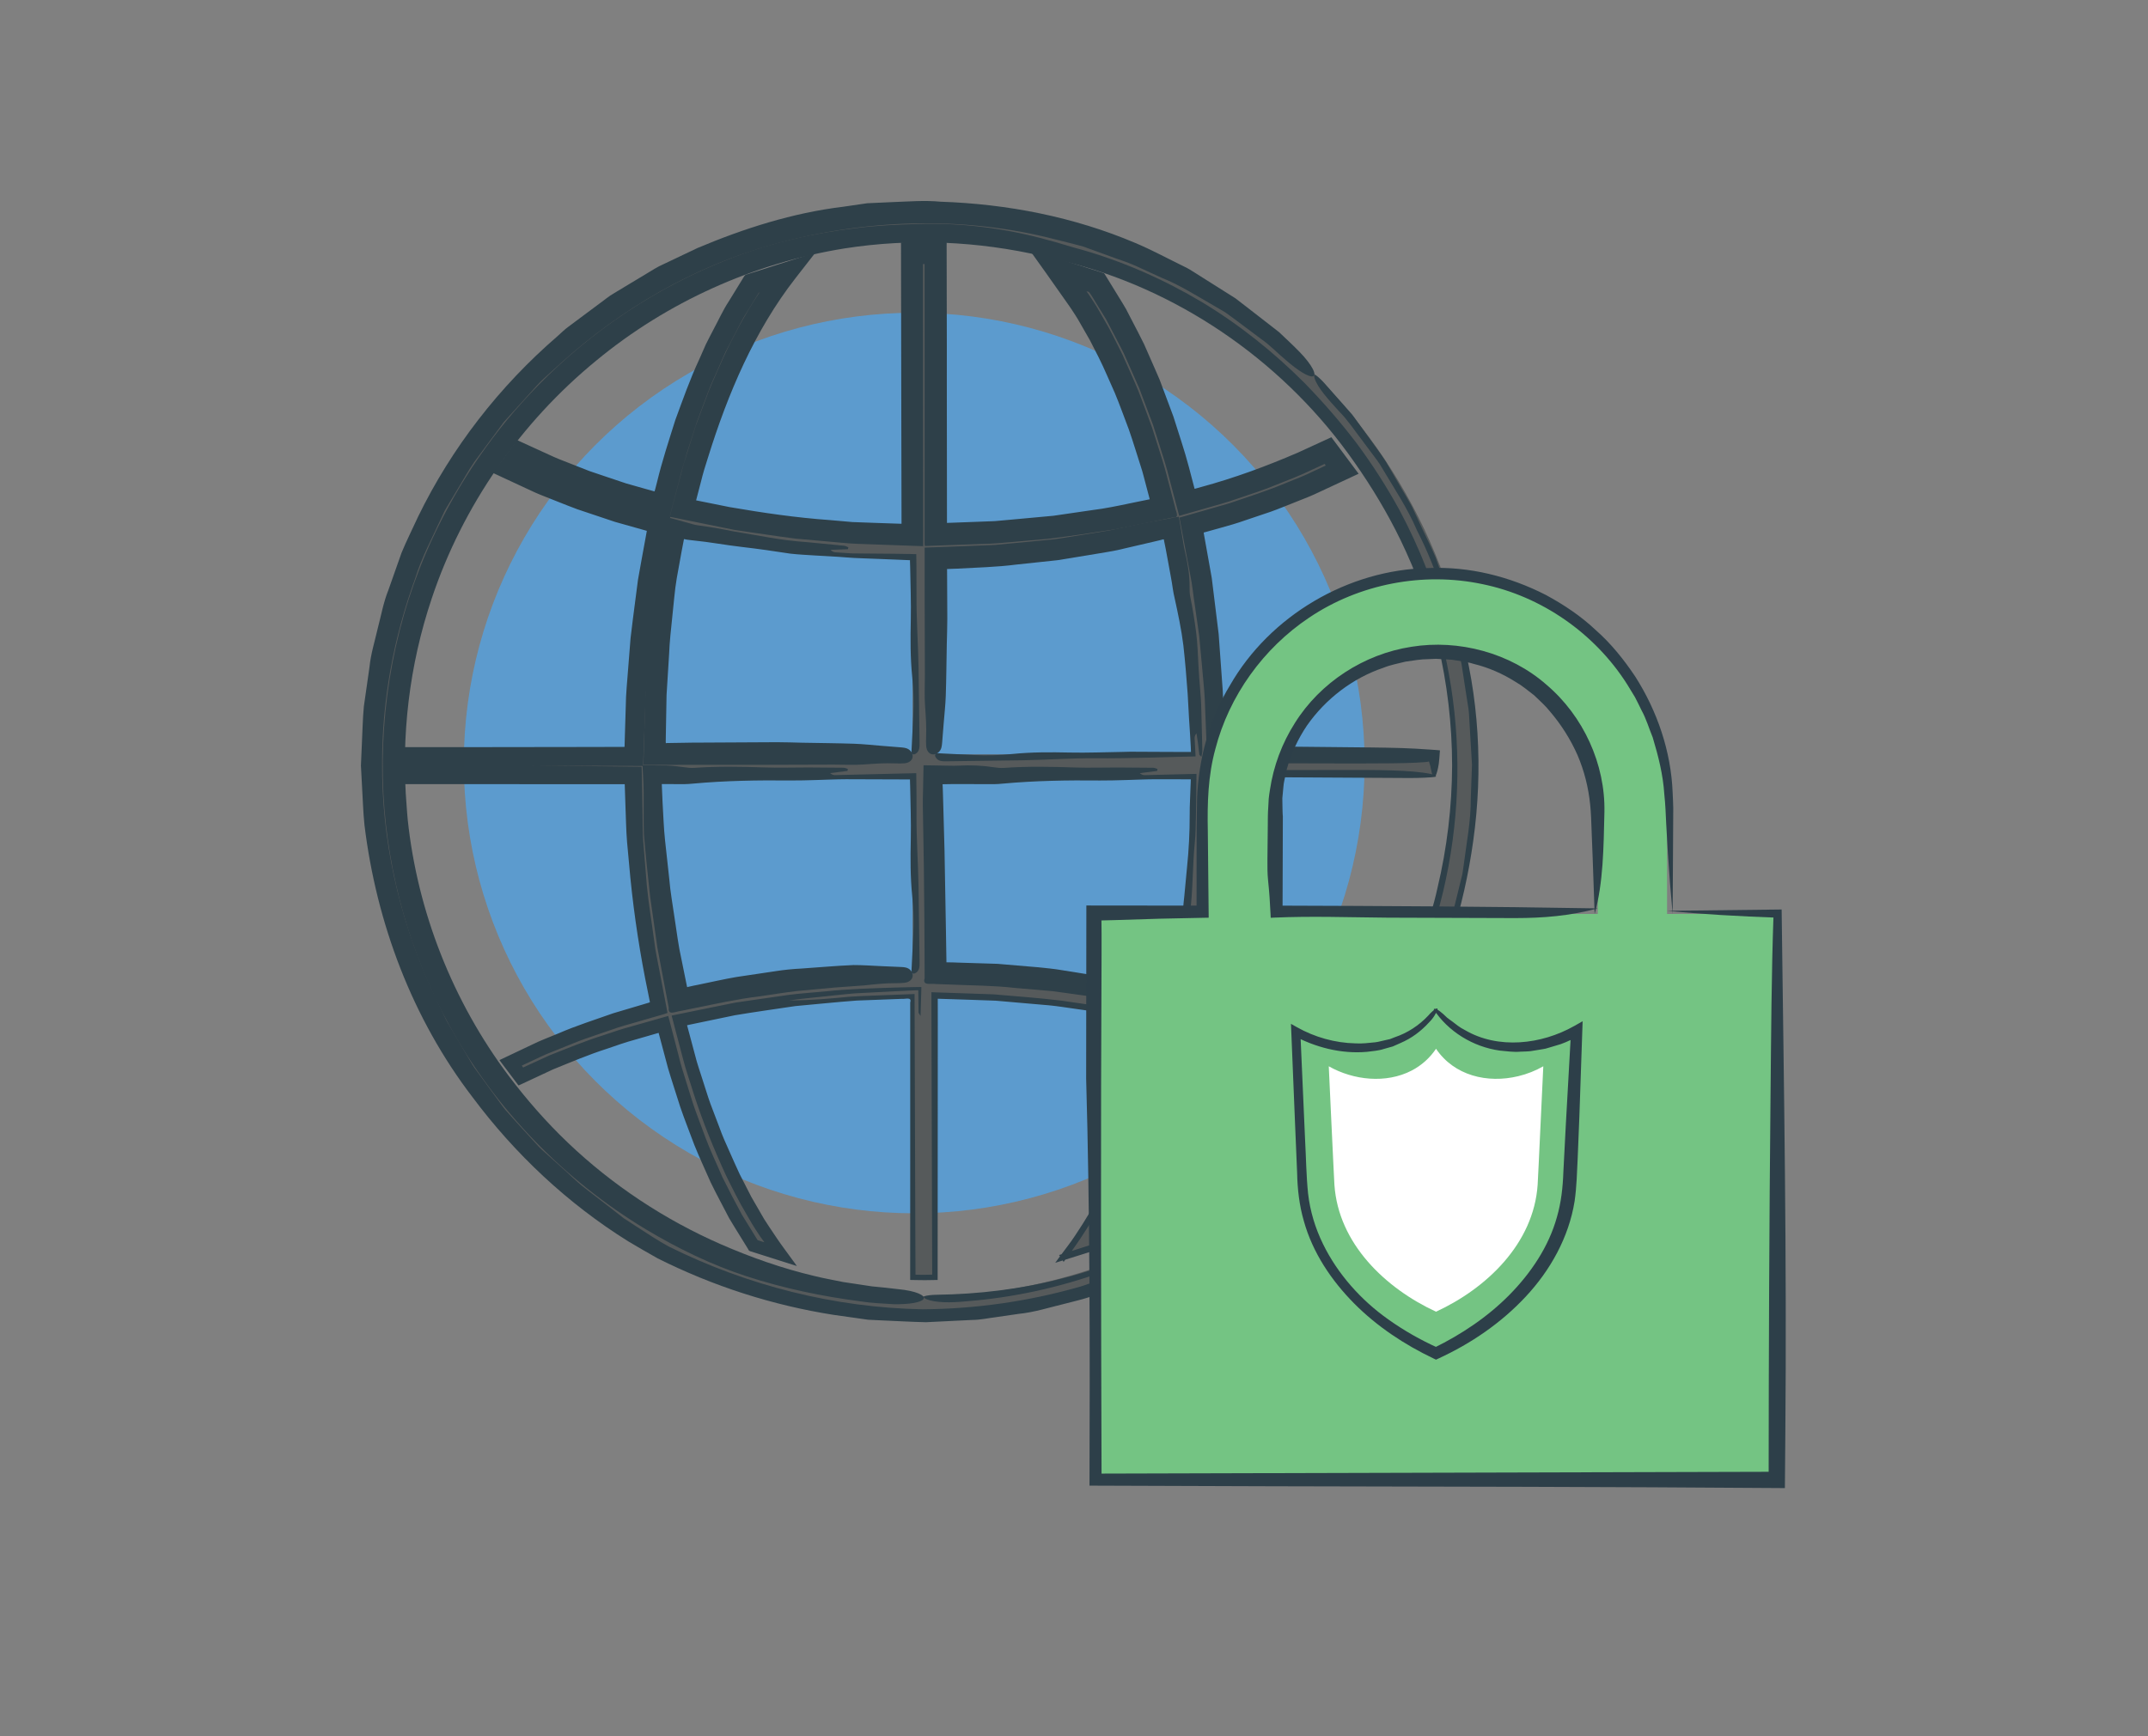 <?xml version="1.0" encoding="utf-8"?>
<!-- Generator: Adobe Illustrator 16.0.0, SVG Export Plug-In . SVG Version: 6.00 Build 0)  -->
<!DOCTYPE svg PUBLIC "-//W3C//DTD SVG 1.1//EN" "http://www.w3.org/Graphics/SVG/1.1/DTD/svg11.dtd">
<svg version="1.1" xmlns="http://www.w3.org/2000/svg" xmlns:xlink="http://www.w3.org/1999/xlink" x="0px" y="0px" width="235px"
	 height="190px" viewBox="0 0 235 190" enable-background="new 0 0 235 190" xml:space="preserve">
<rect x="0" y="0" width="235" height="190" fill="#808080" stroke="none"/>
<g id="Layer_2">
	<g>
		<g>
			<g>
				<g>
					<g>
						<g>
							<path fill="#FFFFFF" d="M105.687,141.351"/>
							<path fill="#FFFFFF" d="M82.427,141.351"/>
						</g>
						<g>
							<g>
								<path fill="#FFFFFF" d="M82.427,128.337"/>
							</g>
						</g>
					</g>
				</g>
			</g>
		</g>
		<circle fill="#5C9BCE" cx="100.019" cy="83.5" r="49.274"/>
		<g>
			<g>
				<path fill="#565A5B" d="M143.869,40.989c-11.432-11.428-26.628-17.725-42.794-17.725c-16.163,0-31.358,6.295-42.791,17.725
					c-11.43,11.433-17.725,26.627-17.725,42.794c0,16.162,6.295,31.361,17.725,42.791c11.43,11.433,26.626,17.725,42.791,17.725
					c16.167,0,31.363-6.292,42.794-17.725c11.427-11.43,17.723-26.629,17.723-42.791C161.592,67.616,155.296,52.421,143.869,40.989z
					 M101.075,141.853c-32.017,0-58.071-26.054-58.071-58.07c0-32.02,26.051-58.07,58.071-58.07
					c32.019,0,58.072,26.051,58.072,58.07C159.146,115.799,133.094,141.853,101.075,141.853z"/>
				<g>
					<g>
						<path fill="#2E4049" d="M158.312,70.756c-0.139-0.516-0.276-1.031-0.417-1.555c-0.166-0.516-0.334-1.041-0.507-1.583
							c-0.325-1.088-0.769-2.211-1.244-3.468c0.095,1.179,0.498,2.06,0.716,2.858c4.461,14.285,3.146,30.383-3.884,43.694
							c-4.454,8.553-10.882,16.04-18.82,21.552c-8.355,5.765-18.239,9.35-28.388,10.146c-1.735,0.178-3.469,0.169-4.415-0.229
							c-0.211-0.091-0.38-0.237-0.208-0.323c0.16-0.078,0.811-0.151,1.229-0.157c4.676-0.058,9.362-0.615,13.901-1.804
							c2.532-0.619,4.983-1.517,7.381-2.509c2.364-1.071,4.687-2.233,6.859-3.633c6.354-3.998,12.032-9.04,16.629-15.004
							c4.272-5.552,7.427-11.954,9.374-18.673c0.268-0.965,0.545-1.926,0.751-2.905c1.043-4.379,1.581-8.878,1.599-13.382
							c-0.006-4.504-0.533-9.006-1.575-13.387c-0.928-3.896-2.319-7.669-4.053-11.269c-1.454-2.995-3.175-5.855-5.088-8.574
							c-7.335-10.522-18.423-18.395-30.699-21.69c-1.116-0.288-2.231-0.592-3.363-0.829c-7.079-1.647-14.486-1.972-21.673-0.849
							c-9.955,1.593-19.437,5.875-27.179,12.274c-8.28,6.779-14.615,15.895-17.998,26.016c-2.46,7.304-3.383,15.106-2.749,22.775
							c0.042,0.489,0.064,0.98,0.117,1.468c1.073,10.108,4.943,19.875,11.034,28.002c1.972,2.617,4.137,5.093,6.514,7.355
							c4.864,4.633,10.557,8.396,16.716,11.092c3.298,1.438,6.701,2.637,10.214,3.468c1.036,0.261,2.091,0.436,3.137,0.658
							l3.171,0.478c0.981,0.094,1.988,0.195,2.929,0.313c1.811,0.17,3.009,0.675,2.699,1.094c-0.251,0.333-1.481,0.58-3.276,0.545
							c-1.181-0.083-2.388-0.115-3.564-0.307c-4.233-0.547-8.391-1.416-12.452-2.733c-3.864-1.252-7.586-3.063-11.089-5.165
							c-8.922-5.381-16.423-13.111-21.454-22.252c-4.298-7.781-6.766-16.552-7.241-25.422c-0.471-9.55,1.323-19.231,5.372-27.917
							c2.879-6.202,6.808-11.928,11.613-16.807c5.859-5.993,13.007-10.74,20.84-13.78c4.464-1.757,9.181-2.826,13.932-3.387
							c2.206-0.28,4.437-0.372,6.646-0.44c4.811-0.156,9.596,0.457,14.162,1.72c1.294,0.327,2.611,0.78,3.909,1.115
							c4.584,1.32,8.985,3.275,13.088,5.72c4.092,2.468,7.85,5.474,11.222,8.854c2.02,2.073,3.922,4.262,5.68,6.569
							c1.728,2.33,3.299,4.773,4.692,7.317c2.246,4.206,3.998,8.679,5.18,13.296c0.133,0.582,0.187,1.176,0.276,1.762
							L158.312,70.756z"/>
					</g>
					<g>
						<path fill="#2E4049" d="M132.94,134.436c-1.834,1.173-3.617,2.449-6.121,3.629c1.181-0.262,2.078-0.721,2.829-1.123
							c13.651-7.41,24.086-20.291,28.716-35.005c0.234-0.576,0.366-1.183,0.517-1.783l0.447-1.803l0.443-1.802l0.22-0.9l0.135-0.917
							c0.31-2.451,0.801-4.88,0.785-7.354l0.131-3.692l-0.219-3.687l-0.107-1.843c-0.031-0.614-0.173-1.218-0.254-1.827
							l-0.562-3.648c-1.09-5.048-2.527-10.069-4.895-14.681c-1.014-2.388-2.471-4.538-3.785-6.763
							c-0.312-0.568-0.718-1.073-1.104-1.592l-1.161-1.553c-0.794-1.02-1.492-2.116-2.411-3.033
							c-1.197-1.31-2.368-2.601-2.714-3.627c-0.077-0.228-0.089-0.466,0.089-0.39c0.165,0.071,0.663,0.536,0.954,0.865l2.434,2.75
							l0.607,0.687c0.191,0.238,0.362,0.493,0.544,0.739l1.074,1.486c0.702,1,1.461,1.96,2.112,2.991l1.839,3.167
							c0.333,0.589,0.695,1.162,1.009,1.76l0.856,1.838c0.559,1.229,1.188,2.428,1.708,3.671c0.891,2.544,2.009,5.015,2.615,7.646
							c2.151,7.543,2.602,15.573,1.506,23.383c-1.01,7.267-3.239,14.4-6.74,20.886l-1.608,2.719
							c-1.132,2.091-2.686,3.899-4.066,5.822c-0.665,0.984-1.532,1.804-2.311,2.695l-2.391,2.628l-2.634,2.385
							c-0.893,0.776-1.714,1.64-2.699,2.304c-1.925,1.377-3.734,2.927-5.824,4.058l-2.703,1.635
							c-0.895,0.558-1.881,0.942-2.816,1.424l-2.845,1.377c-0.975,0.396-1.975,0.736-2.962,1.104l-2.475,0.904
							c-0.833,0.277-1.696,0.455-2.543,0.686c-1.708,0.409-3.39,0.956-5.144,1.131l-2.515,0.365
							c-0.84,0.104-1.671,0.293-2.521,0.295l-5.072,0.248c-1.69-0.033-3.381-0.144-5.072-0.209l-1.268-0.062l-1.256-0.179
							l-2.513-0.354c-6.683-1.047-13.197-3.141-19.265-6.192c-1.07-0.606-2.147-1.22-3.208-1.856
							c-6.61-4.125-12.382-9.543-17.033-15.778c-6.58-8.589-10.517-19.06-11.821-29.8c-0.15-1.434-0.178-2.88-0.271-4.32
							l-0.115-2.163l0.094-2.164c0.079-1.441,0.09-2.89,0.229-4.327l0.614-4.292c0.143-1.443,0.583-2.829,0.904-4.238
							c0.371-1.397,0.617-2.832,1.16-4.178l1.445-4.094c0.551-1.336,1.208-2.629,1.809-3.946
							c3.658-7.523,8.896-14.264,15.232-19.734c0.404-0.35,0.774-0.739,1.209-1.051l3.326-2.479c0.566-0.396,1.084-0.863,1.69-1.2
							l1.776-1.071l1.778-1.07c0.598-0.348,1.17-0.742,1.809-1.013l3.749-1.782c5.085-2.146,10.415-3.845,15.916-4.513l2.651-0.385
							l2.676-0.122c1.784-0.06,3.567-0.217,5.349-0.047c7.288,0.243,14.591,1.663,21.314,4.519c1.797,0.758,3.515,1.691,5.261,2.542
							c0.442,0.203,0.858,0.454,1.265,0.722l1.232,0.779l2.463,1.554l0.729,0.46l0.682,0.527l1.362,1.054l2.715,2.109
							c0.767,0.727,1.563,1.461,2.267,2.188c1.359,1.401,1.952,2.58,1.409,2.662c-0.439,0.068-1.54-0.582-2.905-1.766
							c-0.92-0.763-1.753-1.658-2.745-2.339c-0.862-0.646-1.722-1.29-2.58-1.934l-1.297-0.952l-1.386-0.813
							c-1.857-1.067-3.664-2.219-5.662-3.015c-0.927-0.425-1.854-0.852-2.784-1.278c-0.93-0.426-1.922-0.708-2.879-1.076
							l-2.896-1.051c-0.991-0.27-1.99-0.509-2.984-0.761c-10.143-2.63-20.954-2.229-31.006,0.573
							c-8.59,2.411-16.502,7-23.112,12.955c-0.872,0.823-1.814,1.576-2.629,2.456l-2.415,2.669l-1.208,1.335l-1.07,1.447
							l-2.143,2.891c-0.685,0.983-1.249,2.046-1.88,3.064l-0.924,1.543c-0.151,0.259-0.315,0.51-0.455,0.775l-0.383,0.814
							c-0.996,2.18-2.143,4.297-2.846,6.596c-2.344,6.428-3.612,13.267-3.61,20.125c-0.062,8.397,1.808,16.756,5.226,24.378
							l1.523,3.241c0.229,0.554,0.554,1.056,0.855,1.571l0.909,1.544l0.907,1.547c0.296,0.52,0.597,1.037,0.968,1.508l2.115,2.899
							c0.334,0.443,0.642,0.909,0.996,1.337l1.113,1.244c0.75,0.822,1.499,1.643,2.245,2.461c0.393,0.457,0.849,0.851,1.3,1.247
							l1.338,1.201c0.904,0.784,1.733,1.655,2.679,2.382l2.829,2.186l1.408,1.104l1.496,0.975c1.124,0.73,2.297,1.51,3.483,2.153
							c8.613,4.274,18.104,6.67,27.735,6.854c5.837-0.04,11.667-0.874,17.285-2.491c1.142-0.365,2.264-0.798,3.397-1.191
							c1.126-0.415,2.282-0.757,3.349-1.317l3.26-1.532l0.815-0.382c0.265-0.142,0.518-0.305,0.777-0.455l1.548-0.922
							c0.516-0.307,1.068-0.543,1.606-0.813L132.94,134.436z"/>
					</g>
				</g>
			</g>
			<g>
				<path fill="#565A5B" d="M157.091,85.005c0.011-0.407,0.019-0.815,0.019-1.223c0-0.411-0.008-0.814-0.019-1.224H133.02
					c-0.079-8.788-1-17.29-2.678-25.113c5.961-1.552,11.492-3.593,16.414-6.077c-0.479-0.675-0.979-1.337-1.487-1.989
					c-4.652,2.312-9.86,4.219-15.468,5.683c-1.488-6.217-3.465-11.961-5.898-17.022c-1.24-2.586-2.572-4.931-3.979-7.023
					c-1.29-0.46-2.602-0.877-3.929-1.244c2.041,2.577,3.958,5.696,5.704,9.327c2.359,4.911,4.283,10.499,5.729,16.551
					c-7.812,1.837-16.321,2.839-25.135,2.923V27.766c-0.404-0.01-0.813-0.015-1.224-0.015c-0.404,0-0.812,0.005-1.219,0.015v30.806
					c-8.805-0.086-17.318-1.091-25.128-2.924c1.444-6.052,3.367-11.64,5.728-16.551c1.744-3.629,3.658-6.748,5.704-9.327
					c-1.33,0.37-2.639,0.784-3.927,1.244c-1.408,2.093-2.739,4.437-3.98,7.023c-2.432,5.058-4.411,10.806-5.897,17.022
					c-5.604-1.467-10.815-3.371-15.469-5.683c-0.507,0.656-1.004,1.316-1.485,1.989c4.921,2.484,10.451,4.521,16.414,6.077
					c-1.68,7.824-2.6,16.326-2.678,25.113H45.061c-0.008,0.409-0.014,0.813-0.014,1.225c0,0.41,0.006,0.814,0.014,1.222h24.072
					c0.078,8.789,0.998,17.291,2.678,25.114c-5.962,1.552-11.493,3.59-16.414,6.077c0.481,0.678,0.976,1.34,1.484,1.989
					c4.654-2.315,9.863-4.216,15.472-5.683c1.485,6.217,3.462,11.964,5.894,17.023c1.242,2.586,2.576,4.933,3.984,7.025
					c1.29,0.456,2.599,0.874,3.928,1.245c-2.044-2.575-3.96-5.692-5.705-9.329c-2.36-4.914-4.284-10.502-5.73-16.552
					c7.811-1.836,16.325-2.836,25.128-2.924v30.804c0.409,0.009,0.815,0.02,1.225,0.02c0.407,0,0.816-0.011,1.224-0.02v-30.801
					c8.806,0.085,17.317,1.089,25.128,2.924c-1.443,6.051-3.367,11.635-5.729,16.552c-1.744,3.634-3.66,6.751-5.706,9.326
					c1.328-0.371,2.638-0.789,3.93-1.242c1.406-2.096,2.74-4.439,3.983-7.028c2.434-5.057,4.41-10.804,5.896-17.023
					c5.605,1.467,10.818,3.37,15.471,5.683c0.508-0.649,1.008-1.312,1.489-1.989c-4.924-2.484-10.455-4.525-16.414-6.077
					c1.681-7.821,2.597-16.325,2.674-25.111H157.091L157.091,85.005z M99.852,106.547c-8.983,0.088-17.677,1.111-25.669,2.982
					c-1.633-7.631-2.527-15.934-2.605-24.527h28.274V106.547L99.852,106.547z M99.852,82.559H71.581
					c0.075-8.592,0.968-16.896,2.604-24.527c7.992,1.877,16.686,2.901,25.669,2.986L99.852,82.559L99.852,82.559z M127.971,109.529
					c-7.992-1.871-16.688-2.895-25.671-2.982V85.005h28.272C130.494,93.595,129.601,101.901,127.971,109.529z M102.3,82.559V61.018
					c8.983-0.086,17.679-1.111,25.671-2.986c1.631,7.63,2.527,15.935,2.604,24.525L102.3,82.559L102.3,82.559z"/>
				<g>
					<g>
						<path fill="#2E4049" d="M131.216,82.602c-0.052-0.429-0.103-0.858-0.156-1.315c-0.05-0.32-0.103-0.66-0.162-1.04
							c-0.267,0.321-0.198,0.584-0.187,0.811l0.045,0.867l0.024,0.449l0.012,0.227l0.006,0.114c0.01,0.044,0.006,0.078-0.045,0.064
							l-1.761,0.041l-3.079,0.084c-2.054,0.052-4.106,0.089-6.158,0.074c-2.638-0.02-5.256,0.176-7.884,0.221l-8.294,0.111
							c-0.474,0.007-0.942,0.008-1.201-0.425c-0.057-0.097-0.104-0.248-0.057-0.329c0.044-0.075,0.224-0.131,0.339-0.126
							l3.871,0.192c1.432,0.081,2.859,0.026,4.281-0.117c2.069-0.208,4.139-0.199,6.218-0.154c1.934,0.042,3.872-0.041,5.808-0.069
							l0.83-0.02l3.736,0.018l1.853,0.007l0.746,0.001h0.186h0.094c0.03-0.001,0.006-0.054,0.012-0.079l-0.013-0.375l-0.084-1.493
							l-0.108-1.653l-0.152-2.754c-0.126-1.767-0.274-3.533-0.468-5.291c-0.215-1.755-0.588-3.489-0.964-5.211
							c-0.071-0.312-0.142-0.626-0.184-0.943c-0.136-0.999-0.349-1.985-0.519-2.979c-0.168-0.924-0.414-2.249-0.456-2.376
							c0.016-0.205-0.182-0.072-0.295-0.059l-0.188,0.05l-0.438,0.103l-2.073,0.482l-2.075,0.484
							c-0.693,0.15-1.396,0.249-2.095,0.373l-4.482,0.735l-4.516,0.48c-2.173,0.282-4.361,0.323-6.547,0.449l-0.419,0.013
							l-0.541,0.022c-0.121,0.005-0.038,0.003-0.066,0.005c-0.003,0.005-0.008-0.002-0.004,0.013
							c0.002,0.027,0.004-0.019,0.007,0.063l0.006,1.073l0.02,4.29c0.002,0.923-0.038,1.847-0.056,2.77
							c-0.036,1.89-0.049,3.782-0.112,5.67c-0.034,1.012-0.151,2.019-0.23,3.029l-0.143,1.792c-0.024,0.275-0.034,0.558-0.099,0.821
							c-0.125,0.507-0.599,0.838-1.026,0.752c-0.346-0.069-0.603-0.402-0.643-0.888c-0.026-0.321-0.023-0.646-0.01-0.969
							c0.049-1.156-0.032-2.302-0.116-3.454c-0.081-1.096-0.015-2.207-0.018-3.311l-0.025-8.444l0.001-3.961l0-0.831v-0.415l0-0.208
							c0.01-0.06-0.035-0.171,0.067-0.144l1.673-0.06l2.092-0.077l3.836-0.151l3.821-0.36l2.729-0.266l2.708-0.425l3.309-0.544
							l3.274-0.703l0.938-0.183l1.145-0.204l1.862-0.343l0.229-0.042l0.114-0.021c0.029,0.006,0.02,0.069,0.031,0.101l0.078,0.466
							l0.157,0.922c0.238,1.369,0.256,1.644,0.411,2.304c0.297,1.278,0.521,2.561,0.51,3.869c-0.008,0.369,0.002,0.751,0.076,1.109
							c0.262,1.277,0.466,2.564,0.636,3.856c0.169,1.292,0.194,2.597,0.271,3.897c0.072,1.578,0.286,3.15,0.303,4.732l0.11,4.286
							c0.007,0.281-0.067,0.51-0.104,0.736L131.216,82.602z"/>
					</g>
					<g>
						<path fill="#2E4049" d="M126.594,84.366c-0.581,0.074-1.162,0.147-1.896,0.241c0.313,0.277,0.578,0.218,0.805,0.213
							l3.079-0.077l1.752-0.043l0.483-0.01c0.116-0.037,0.076,0.079,0.082,0.15l-0.002,0.234l-0.012,0.95l-0.042,3.163
							c-0.033,1.028-0.017,2.061-0.132,3.084c-0.256,2.633-0.188,5.278-0.547,7.899c-0.17,1.378-0.296,2.765-0.515,4.138
							l-0.71,4.114c-0.08,0.47-0.166,0.935-0.637,1.1c-0.104,0.037-0.261,0.051-0.331-0.013c-0.065-0.059-0.088-0.247-0.062-0.359
							l0.895-3.768c0.37-1.391,0.493-2.82,0.533-4.249c0.032-1.039,0.118-2.069,0.235-3.096c0.097-1.03,0.194-2.06,0.291-3.093
							c0.201-1.921,0.299-3.854,0.295-5.788l0.008-0.829l0.069-1.863l0.03-0.756l0.015-0.372c0.033-0.092-0.085-0.037-0.131-0.053
							l-0.184-0.001l-3.532-0.007c-1.107,0.002-2.214,0.062-3.321,0.089c-0.922,0.022-1.844,0.059-2.766,0.049
							c-3.556-0.038-7.106,0.018-10.646,0.342c-0.321,0.029-0.644,0.058-0.967,0.058l-3.046-0.008
							c-0.934-0.003-2.324-0.002-2.438,0.015l-0.128,0.006c0.026,0.163,0.064,1.967,0.104,3.226l0.11,4.048l0.159,8.996l0.051,3.164
							c0.014,0.028,0.003,0.082,0.039,0.06l0.029-0.012l0.766,0.016l0.419,0.017l4.333,0.134l4.321,0.366
							c0.928,0.095,1.858,0.173,2.779,0.336c1.887,0.309,3.778,0.596,5.656,0.931c0.999,0.219,1.974,0.549,2.956,0.825l1.741,0.499
							c0.267,0.079,0.543,0.145,0.789,0.262c0.474,0.223,0.689,0.751,0.508,1.149c-0.146,0.323-0.528,0.507-1.008,0.451
							c-0.317-0.038-0.633-0.105-0.943-0.182c-1.112-0.275-2.242-0.423-3.375-0.567c-1.082-0.168-2.158-0.335-3.238-0.503
							l-4.141-0.574l-4.167-0.36c-2.363-0.267-4.746-0.262-7.12-0.369l-1.52-0.053c-0.53-0.089-1.479,0.222-1.211-0.632
							l-0.008-2.765l-0.022-3.875l-0.054-5.537l-0.113-6.779c-0.003-0.516,0.007-1.031,0.023-1.546l0.055-2.807l1.519,0.024
							l1.418,0.025c0.3,0.006,0.599,0.007,0.897-0.009c1.297-0.07,2.581-0.019,3.861,0.179c0.36,0.056,0.737,0.096,1.1,0.07
							c2.582-0.185,5.161-0.133,7.745-0.046c1.566,0.053,3.137-0.001,4.706,0.002l3.87,0.03c0.161,0.002,0.321,0.083,0.481,0.128
							L126.594,84.366z"/>
					</g>
					<g>
						<path fill="#2E4049" d="M92.764,60.101c-0.582,0.022-1.163,0.044-1.899,0.072c0.288,0.304,0.558,0.268,0.783,0.284
							l1.533,0.101l1.538,0.015l3.073,0.026l1.757,0.027l0.503,0.011l0.126,0.002l0.063,0.001c0.006,0.015,0.002,0.04,0.004,0.059
							l0.003,0.246l0.012,0.995l0.011,3.165c-0.021,2.638,0.175,5.256,0.221,7.884l0.11,8.293c0.006,0.474,0.007,0.942-0.426,1.201
							c-0.097,0.057-0.248,0.104-0.329,0.057c-0.075-0.044-0.131-0.224-0.126-0.339l0.193-3.87c0.081-1.432,0.026-2.86-0.116-4.282
							c-0.208-2.069-0.199-4.139-0.153-6.217c0.042-1.908-0.041-3.931-0.069-5.749l-0.02-0.643l0-0.091l0-0.045l-0.045-0.002
							l-0.181-0.007l-0.362-0.015l-0.816-0.034l-1.871-0.076c-1.246-0.065-2.496-0.066-3.74-0.173
							c-1.105-0.097-2.214-0.135-3.323-0.207c-0.922-0.063-1.85-0.098-2.768-0.206c-1.764-0.274-3.527-0.525-5.298-0.731
							c-1.772-0.201-3.521-0.539-5.306-0.713l-0.681-0.08L74.88,59c-0.064-0.036-0.057,0.042-0.069,0.087l-0.029,0.151L74.578,60.3
							l-0.538,2.975c-0.236,1.376-0.324,2.776-0.483,4.162c-0.142,1.389-0.303,2.774-0.356,4.171l-0.277,4.452l-0.08,4.459
							l-0.01,0.694l0.01,0.08c-0.014,0.072,0.081,0.013,0.105,0.02l3.059-0.049l0.415,0.002l8.58-0.045
							c0.923-0.002,1.847,0.038,2.77,0.056c1.891,0.036,3.782,0.049,5.671,0.112c1.011,0.034,2.019,0.151,3.028,0.23l1.792,0.143
							c0.275,0.024,0.557,0.034,0.821,0.099c0.507,0.125,0.838,0.599,0.752,1.026c-0.069,0.346-0.402,0.603-0.888,0.643
							c-0.321,0.026-0.646,0.023-0.969,0.01c-1.156-0.049-2.302,0.032-3.454,0.116c-1.096,0.081-2.206,0.015-3.311,0.018
							l-8.443,0.025l-7.197-0.002l-4.956,0.014l-0.226,0l0.005-0.221l0.013-0.446l0.026-0.894l0.041-1.428l0.052-1.954l0.077-2.792
							l0.194-2.789l0.215-3.417l0.4-3.403c0.176-1.292,0.375-2.582,0.676-3.854c0.125-0.593,0.269-1.185,0.348-1.783
							c0.042-0.326,0.093-0.649,0.15-0.97l0.251-1.25c0.125-0.596,0.257-1.177,0.391-1.726l0.025-0.103
							c0.02-0.018,0.072,0.012,0.106,0.016l0.229,0.06l0.452,0.122c0.29,0.082,0.582,0.164,0.875,0.247
							c0.296,0.083,0.592,0.166,0.885,0.248c0.176,0.05,0.355,0.089,0.534,0.112c1.273,0.165,2.53,0.387,3.781,0.643
							c1.259,0.216,2.519,0.433,3.782,0.649c1.529,0.276,3.075,0.468,4.628,0.574l3.82,0.371c0.159,0.017,0.312,0.112,0.467,0.171
							L92.764,60.101z"/>
					</g>
					<g>
						<path fill="#2E4049" d="M92.716,84.362c-0.581,0.074-1.162,0.147-1.897,0.241c0.313,0.277,0.579,0.218,0.805,0.213
							c2.872-0.069,5.748-0.138,8.619-0.206c0.025,1.932,0.038,3.073,0.028,4.481c-0.021,2.638,0.175,5.256,0.221,7.884l0.111,8.294
							c0.007,0.475,0.008,0.942-0.425,1.201c-0.097,0.058-0.248,0.104-0.329,0.057c-0.075-0.044-0.131-0.224-0.126-0.339
							l0.193-3.871c0.081-1.432,0.026-2.859-0.117-4.281c-0.208-2.069-0.199-4.139-0.154-6.218c0.021-0.967,0.011-1.935-0.008-2.903
							l-0.061-2.837l-0.02-0.642l0.001-0.14l-7-0.024c-1.107,0.002-2.214,0.062-3.321,0.089c-0.922,0.023-1.845,0.059-2.767,0.049
							c-3.556-0.038-7.107,0.018-10.647,0.342c-0.321,0.029-0.644,0.058-0.966,0.058l-2.357-0.008
							c-0.152-0.049-0.071,0.131-0.088,0.216l0.012,0.313l0.063,1.458c0.084,1.396,0.125,2.794,0.274,4.184l0.455,4.165
							c0.12,1.483,0.394,2.947,0.601,4.418c0.229,1.468,0.402,2.944,0.732,4.393l0.611,3.01c0.02,0.029,0.021,0.1,0.052,0.065
							l0.026-0.018l0.68-0.15l0.412-0.082c1.419-0.283,2.83-0.622,4.256-0.861l4.292-0.64c0.923-0.143,1.853-0.236,2.786-0.282
							c1.907-0.128,3.81-0.305,5.715-0.383c1.022-0.003,2.044,0.077,3.063,0.12l1.807,0.078c0.277,0.014,0.562,0.013,0.827,0.068
							c0.513,0.106,0.848,0.569,0.766,0.999c-0.066,0.349-0.393,0.617-0.874,0.675c-0.318,0.037-0.641,0.046-0.961,0.044
							c-1.148-0.008-2.282,0.114-3.419,0.239c-1.094,0.079-2.181,0.158-3.271,0.237l-4.166,0.385
							c-1.384,0.164-2.759,0.397-4.139,0.59c-2.361,0.285-4.679,0.803-7.005,1.273l-1.552,0.317
							c-0.537,0.044-1.394,0.554-1.29-0.342l-0.523-2.768l-0.727-3.848l-0.786-5.538c-0.255-2.267-0.49-4.539-0.683-6.814
							c-0.05-1.302-0.016-2.608-0.026-3.91l-0.004-0.908l-0.021-0.764l-0.041-0.854l-0.052-0.941l-0.005-0.118
							c-0.004-0.042-0.012-0.087,0.042-0.072l0.231-0.002l0.465-0.003l1.868,0.018c0.698,0.029,1.3,0.091,1.952,0.19
							c0.361,0.056,0.737,0.096,1.1,0.07c2.582-0.185,5.162-0.133,7.746-0.046c1.566,0.053,3.137-0.001,4.706,0.002l3.871,0.03
							c0.161,0.002,0.321,0.083,0.481,0.128L92.716,84.362z"/>
					</g>
					<g>
						<path fill="#2E4049" d="M100.493,110.832c-0.009-0.788-0.019-1.575-0.028-2.367c0.046-0.155-0.116-0.094-0.215-0.099
							l-0.323,0.016l-0.645,0.029l-1.147,0.056c-1.2,0.062-2.418,0.125-3.676,0.189c-1.259,0.034-2.548,0.217-3.897,0.347
							c-1.347,0.155-2.759,0.26-4.235,0.476c2.556-0.011,4.693-0.218,6.523-0.398c1.675-0.112,3.355-0.144,5.033-0.219l1.359-0.053
							l0.724-0.028l0.091-0.003c0.004,0.025,0.001,0.059,0.002,0.088l0,0.181l0.001,0.362l0.007,2.646l0.032,10.063l0.034,10.063
							l0.017,5.031l0.009,2.229c-0.015,0.055,0.023,0.058,0.07,0.052l0.122,0.002l0.243,0.003l0.484,0.005l1.216-0.022l-0.308,0.314
							l-0.084-29.831l-0.002-1.208v-0.151c-0.002-0.052,0.085-0.012,0.124-0.021l0.3,0.01l0.601,0.021l2.038,0.069l3.727,0.128
							c2.476,0.218,4.958,0.385,7.425,0.69l3.692,0.533l1.845,0.274l1.828,0.372l3.962,0.809l0.298,0.061
							c0.072,0.037,0.272-0.005,0.188,0.13l-0.156,0.589l-0.308,1.166l-0.477,1.804c-1.144,4.065-2.472,8.089-4.239,11.927
							c-1.705,3.859-3.789,7.569-6.382,10.925l-0.499-0.751l2.285-0.733l1.141-0.367c0.112-0.059,0.282-0.041,0.347-0.161
							l0.244-0.401c0.82-1.369,1.703-2.699,2.392-4.145l1.097-2.129l0.969-2.192c0.31-0.736,0.662-1.454,0.938-2.204l0.833-2.249
							c0.592-1.485,1.022-3.028,1.508-4.552c0.519-1.536,0.836-3.04,1.28-4.674l0.447-1.711c-0.003-0.108,0.077-0.071,0.149-0.047
							l0.212,0.06l0.422,0.12l0.847,0.239l2.436,0.689c1.559,0.448,3.083,1.013,4.626,1.516l3.938,1.55l1.925,0.884l0.816,0.374
							l0.239,0.109c0.038,0.014,0.085,0.047,0.114,0.044l0.059-0.078l0.592-0.797c0.047-0.033-0.004-0.051-0.048-0.068l-0.122-0.057
							l-0.242-0.112l-0.636-0.295l-1.885-0.878l-1.931-0.775l-1.932-0.771c-0.648-0.245-1.313-0.451-1.968-0.679
							c-1.314-0.447-2.624-0.908-3.969-1.261l-2.19-0.624l-0.769-0.219l-0.384-0.109c-0.03-0.011-0.069-0.016-0.091-0.03
							l0.018-0.099l0.036-0.196l0.289-1.558l0.758-4.103c0.823-5.498,1.446-11.041,1.542-16.608l0.071-2.273l0.026-0.814
							l0.013-0.407c0.017-0.123-0.047-0.33,0.146-0.27l1.62-0.001l4.283-0.006l8.394-0.014c3.838-0.007,7.629-0.008,9.724,0.425
							c0.466,0.097,0.843,0.248,0.459,0.329c-0.356,0.075-1.812,0.131-2.748,0.126c-5.226-0.03-10.449-0.061-15.671-0.09
							L134.6,85.02l-0.975-0.006l-0.489-0.003c-0.034,0.006-0.097-0.016-0.108,0.014l-0.004,0.122l-0.01,0.243l-0.077,1.956
							l-0.154,3.912c-0.088,1.302-0.223,2.6-0.331,3.9c-0.19,2.892-0.676,5.75-1.038,8.618c-0.231,1.427-0.521,2.844-0.777,4.265
							l-0.199,1.081l-0.105,0.572l-0.053,0.286l-0.026,0.143c-0.001,0.021-0.017,0.053-0.005,0.066l0.069,0.02l2.165,0.612
							l2.083,0.587l2.054,0.679l2.052,0.684c0.682,0.236,1.345,0.519,2.019,0.775l2.014,0.786c0.667,0.271,1.313,0.59,1.972,0.882
							l1.994,0.907l0.127,0.058c0.019,0.025-0.041,0.07-0.058,0.104l-0.162,0.222l-0.326,0.446l-0.657,0.9
							c-0.236,0.703-0.799,0.106-1.249-0.019l-1.348-0.604l-1.343-0.603l-1.374-0.529c-0.918-0.346-1.824-0.723-2.751-1.045
							l-2.795-0.923c-0.925-0.329-1.88-0.56-2.822-0.833l-1.337-0.374l-0.605-0.169c-0.089,0.139-0.115,0.39-0.176,0.577
							l-0.716,2.765c-0.229,0.96-0.54,1.896-0.834,2.837c-1.106,3.789-2.624,7.449-4.297,11.027c-0.922,1.75-1.789,3.53-2.885,5.186
							l-0.796,1.285c-0.086,0.106-0.124,0.275-0.25,0.33l-0.408,0.128l-0.719,0.227l-2.834,0.889l-0.61,0.19l0.384-0.531
							c0.601-0.831,1.258-1.627,1.818-2.493c4.357-6.483,7.145-13.92,9.093-21.475l0.33-1.266l0.077-0.297
							c0.042-0.067-0.056-0.049-0.094-0.066l-0.151-0.03l-0.604-0.121l-2.817-0.565c-1.909-0.433-3.853-0.665-5.788-0.944
							c-0.97-0.127-1.934-0.298-2.907-0.389l-2.923-0.253l-2.922-0.255l-2.931-0.104l-3.136-0.101l-0.165-0.006
							c-0.042,0.012-0.144-0.038-0.117,0.044l0.001,0.331l0.002,0.657l0.002,1.666l-0.017,27.8v0.275l-0.273,0.004l-1.027,0.016
							c-0.377,0.007-0.813-0.01-1.217-0.014l-0.308-0.005l-0.154-0.003c-0.051-0.001-0.014-0.089-0.026-0.129l0-0.617v-1.167
							l0.002-4.088l0.003-8.177l0-16.182c0.201-0.654-0.517-0.359-0.906-0.403l-1.625,0.062l-3.351,0.128
							c-2.229,0.166-4.452,0.401-6.677,0.601c-2.209,0.331-4.423,0.636-6.625,1.005l-3.279,0.683l-1.456,0.303l-0.303,0.063
							c-0.096,0.024-0.246,0.015-0.165,0.148l0.161,0.598l0.691,2.586c0.219,0.904,0.54,1.778,0.814,2.666
							c0.291,0.883,0.551,1.775,0.867,2.648l0.989,2.604c0.311,0.877,0.688,1.725,1.072,2.569c0.383,0.845,0.744,1.701,1.144,2.537
							l1.268,2.475l1.388,2.405l0.598,0.919l0.804,1.197c0.544,0.81,1.115,1.548,1.67,2.324l0.419,0.574l0.103,0.143l-0.176-0.056
							l-0.352-0.112l-1.408-0.446l-2.805-0.891c-0.204-0.098-0.507-0.069-0.583-0.329l-0.339-0.55l-0.585-0.948
							c-0.387-0.634-0.788-1.26-1.162-1.9c-0.677-1.32-1.394-2.62-2.037-3.955c-0.589-1.359-1.229-2.698-1.776-4.073
							c-0.512-1.39-1.069-2.763-1.543-4.164c-0.442-1.411-0.913-2.814-1.333-4.232l-1.028-3.859l-2.638,0.763
							c-1.021,0.272-2.012,0.636-3.011,0.974c-2.012,0.642-3.952,1.471-5.904,2.261l-3.021,1.411l-0.492,0.229l-0.247,0.115
							c-0.065-0.041-0.118-0.145-0.178-0.213l-0.659-0.876l-0.657-0.875l-0.343-0.456l-0.172-0.228l-0.086-0.115
							c0.002-0.029,0.071-0.041,0.103-0.063l3.396-1.61c0.953-0.483,1.958-0.841,2.94-1.256c1.958-0.854,3.992-1.491,6-2.206
							l3.063-0.91l0.565-0.168c0.129-0.047,0.289-0.072,0.39-0.134l-0.203-1.016c-0.868-4.166-1.515-8.378-1.939-12.608
							c-0.12-1.302-0.24-2.608-0.361-3.916c-0.107-1.309-0.12-2.624-0.175-3.936l-0.057-1.712l-0.014-0.432l-0.005-0.164
							c-0.005-0.023,0.008-0.065-0.013-0.072h-0.084l-2.766,0l-6.81-0.002l-13.618-0.007h-0.795l-0.005-0.785l-0.01-1.559
							l0.013-1.102l0.006-0.551c-0.019-0.066,0.047-0.045,0.09-0.048h0.138l0.275,0l3.364-0.001l5.521-0.002l11.038-0.015
							l3.573-0.01c0.098,0.03,0.051-0.086,0.065-0.14l0.005-0.199l0.024-0.827l0.065-2.148l0.065-2.148
							c0.028-0.716,0.105-1.429,0.155-2.144l0.338-4.286c0.155-1.424,0.36-2.844,0.537-4.267l0.276-2.133l0.379-2.118l0.387-2.117
							l0.153-0.841l0.029-0.164c0-0.048,0.052-0.128-0.032-0.125l-3.449-0.972l-4.092-1.371c-1.349-0.5-2.681-1.053-4.022-1.578
							c-0.669-0.266-1.313-0.596-1.971-0.891l-2.833-1.317l-0.417-0.194c0.013-0.108,0.172-0.257,0.251-0.384l0.589-0.792
							l1.068-1.437l0.618-0.831c0.087-0.225,0.242-0.083,0.381-0.026l0.422,0.193l1.403,0.643l1.915,0.875
							c0.64,0.288,1.304,0.522,1.955,0.786l1.961,0.771l1.999,0.676l2,0.671l2.032,0.576l1.082,0.304
							c0.073-0.185,0.019-0.061,0.268-0.991c0.553-2.307,1.296-4.563,2.009-6.828c0.823-2.229,1.605-4.476,2.617-6.636l0.721-1.635
							c0.26-0.537,0.545-1.062,0.816-1.593c0.569-1.051,1.052-2.145,1.714-3.148l0.941-1.532l0.554-0.9
							c0.139-0.214,0.231-0.487,0.524-0.505l0.665-0.212l3.418-1.09l3.361-1.072l-2.199,2.823
							c-4.458,5.723-7.382,12.603-9.554,19.595c-0.283,0.874-0.554,1.751-0.77,2.646l-0.516,1.979
							c0.002,0.026-0.037,0.075-0.001,0.08l0.1,0.019l0.859,0.172l2.706,0.545c3.627,0.624,7.277,1.159,10.954,1.418l2.464,0.216
							l2.473,0.09l2.473,0.084l0.385,0.012c0.063,0.019,0.04-0.042,0.043-0.077l-0.02-9.482l-0.037-19.987l-0.002-1.255l1.245-0.017
							l0.81-0.011l0.486-0.005l0.768,0.008l1.542,0.017c0.183-0.052,0.141,0.118,0.143,0.245l0,0.385l0.001,0.771l0.007,3.74
							l0.012,6.321l-0.002,3.358l0.017,15.896l3.086-0.114l2.146-0.082l2.138-0.193l4.275-0.393l4.246-0.619
							c1.422-0.173,2.819-0.468,4.219-0.762l2.04-0.417c0.019-0.004,0.042-0.005,0.029-0.022l-0.399-1.508
							c-0.193-0.687-0.341-1.388-0.573-2.062c-0.441-1.355-0.842-2.725-1.315-4.067c-0.513-1.326-0.979-2.674-1.528-3.983
							c-0.591-1.29-1.121-2.611-1.758-3.875l-0.966-1.891l-1.052-1.837c-0.18-0.303-0.342-0.619-0.542-0.907l-0.288-0.441
							l-0.144-0.221l-0.23-0.337l-2.53-3.592l-1.596-2.235c-0.596-0.606,0.311-0.147,0.688-0.065l1.41,0.447l5.57,1.767
							c0.097,0.048,0.238,0.038,0.298,0.132l0.176,0.286l0.326,0.529l0.376,0.612l0.752,1.226c0.246,0.411,0.511,0.813,0.741,1.231
							l0.658,1.271c0.435,0.85,0.888,1.691,1.304,2.548l1.149,2.612l0.568,1.309l0.498,1.334l0.996,2.668
							c0.575,1.852,1.217,3.688,1.706,5.563l0.607,2.322c0.002,0.025,0.006,0.05,0.045,0.03l0.676-0.19
							c3.644-0.989,7.19-2.292,10.639-3.789l3.389-1.557l0.158-0.073c0.024-0.004,0.055-0.041,0.075-0.02l0.059,0.078l0.234,0.314
							l0.468,0.626l0.751,1.008l0.891,1.194l0.445,0.597l0.111,0.149c0.015,0.043-0.086,0.054-0.122,0.082l-0.312,0.145
							l-3.768,1.755c-0.873,0.431-1.781,0.775-2.684,1.134c-0.905,0.351-1.799,0.734-2.713,1.058l-2.756,0.929
							c-0.913,0.327-1.844,0.593-2.777,0.849l-1.799,0.502c-0.013,0.017,0.003,0.051,0.004,0.077l0.054,0.309l0.274,1.526
							l0.544,3.049l0.756,6.138l0.445,6.16c0.065,1.026,0.058,2.057,0.09,3.084l0.061,2.757c0.008,0.079-0.021,0.197,0.02,0.25
							l0.273,0.009l1.593,0.017l3.627,0.035l7.252,0.073c2.227,0.024,4.514,0.034,6.646,0.099c0.513,0.022,1.004,0.042,1.47,0.063
							c0.514,0.032,1,0.062,1.455,0.091c0.274,0.019,0.539,0.037,0.793,0.055c0.12,0.01,0.238,0.02,0.354,0.029
							c0.04,0.022,0.148-0.027,0.128,0.053l-0.013,0.188c-0.033,0.493-0.071,0.912-0.113,1.256
							c-0.194,1.214-0.435,1.618-0.641,1.292c-0.084-0.142-0.161-0.415-0.229-0.803c-0.031-0.24-0.067-0.298-0.103-0.429
							c-0.029-0.101-0.062-0.211-0.097-0.331c-0.172,0.107-2.199,0.185-4.099,0.204c-2.598,0.026-5.235,0.023-7.844,0.01
							c-2.34-0.005-4.675-0.009-7.006-0.014l-3.8,0.007l-1.51,0.003l-0.058-1.512l-0.076-2.05l-0.136-3.462
							c-0.061-1.153-0.194-2.301-0.288-3.452l-0.319-3.45l-0.487-3.432c-0.171-1.086-0.27-2.186-0.494-3.265l-0.618-3.251
							l-0.442-2.365l-0.072-0.383l-0.035-0.191c0.002-0.027-0.029-0.075-0.001-0.085l0.094-0.027l0.747-0.214l1.412-0.405
							l3.185-0.914c2.089-0.716,4.201-1.376,6.232-2.24c1.028-0.401,2.054-0.809,3.041-1.297c1.314-0.62,1.221-0.554,1.275-0.609
							l-0.147-0.197c-0.021-0.003,0.062,0.028-0.006,0.048l-1.292,0.597c-1.302,0.637-2.652,1.149-3.995,1.683
							c-1.332,0.564-2.713,0.988-4.076,1.459c-1.368,0.497-2.733,0.837-4.163,1.259l-1.878,0.537l-0.47,0.134l-0.127-0.474
							l-0.251-0.951l-0.664-2.51c-0.335-1.37-0.762-2.71-1.195-4.048l-0.64-2.01l-0.743-1.971l-0.743-1.971l-0.847-1.925
							l-0.853-1.922c-0.307-0.629-0.643-1.242-0.962-1.864l-0.97-1.859l-1.096-1.779c-0.985-1.688-0.838-1.135-0.964-1.27
							l-0.064-0.02l-0.032-0.01c-0.005,0.001,0.027,0.039,0.039,0.057l0.199,0.268l0.563,0.862c0.408,0.605,0.739,1.253,1.112,1.878
							c0.754,1.247,1.363,2.564,2.022,3.855c0.581,1.326,1.191,2.64,1.745,3.976c0.504,1.354,1.031,2.7,1.514,4.061l1.115,3.517
							c0.367,1.173,0.643,2.371,0.968,3.555l0.404,1.535c0.052,0.484,0.611,1.284-0.244,1.203l-2.71,0.553l-3.607,0.735
							c-2.423,0.375-4.849,0.75-7.283,1.037l-3.662,0.326c-1.22,0.116-2.441,0.225-3.667,0.244l-3.676,0.131l-1.669,0.059
							l-0.834,0.03c-0.067-0.21-0.019-0.541-0.034-0.806l0-2.626l0-7.283l-0.001-14.566l-0.001-4.572l0-0.854
							c-0.011-0.047,0.023-0.139-0.024-0.149l-1.256,0.012l1.11-1.137L101,54.563l0.002,3.978v0.78v0.39
							c0.03,0.097-0.085,0.041-0.136,0.053l-0.193-0.007l-1.547-0.055l-2.002-0.071l-3.379-0.12
							c-1.126-0.045-2.247-0.184-3.37-0.271l-3.369-0.299c-1.119-0.136-2.234-0.314-3.351-0.469
							c-1.116-0.166-2.235-0.311-3.348-0.494l-3.319-0.673l-2.591-0.526l-0.885-0.18l-0.222-0.045
							c-0.026-0.044,0.026-0.138,0.035-0.205l0.115-0.438l0.461-1.753l0.52-1.977c0.171-0.632,0.316-1.271,0.528-1.892l1.187-3.751
							l1.383-3.69c0.487-1.22,1.051-2.412,1.574-3.62c0.533-1.204,1.166-2.366,1.771-3.538c1.277-2.315,2.715-4.553,4.348-6.667
							l1.265,1.907l-3.214,1.023l-0.205,0.065c-0.024,0.005-0.045,0.013-0.054,0.039l-0.309,0.503l-0.881,1.433
							c-0.619,0.935-1.097,1.959-1.624,2.953l-0.778,1.498c-0.243,0.508-0.459,1.031-0.691,1.545
							c-0.437,1.036-0.945,2.04-1.324,3.102l-1.183,3.164c-0.68,2.149-1.426,4.28-1.952,6.479l-0.512,1.956l-0.425,1.619
							l-0.053,0.203l-0.027,0.101c-0.011,0.029-0.06-0.008-0.088-0.009l-0.399-0.113l-0.797-0.227l-3.947-1.122
							c-2.204-0.725-4.415-1.437-6.563-2.333c-0.54-0.216-1.085-0.418-1.62-0.646l-1.588-0.728l-0.794-0.364L57.3,51.004
							l-0.005-0.001c0.002-0.004-0.011,0.009,0.004-0.01l0.065-0.086l0.033-0.043c0.002-0.003,0.049-0.065-0.017,0.023l-0.101,0.136
							l0.019-0.025c0.047-0.058,0.121-0.169,0.121-0.13l0.022,0.008l0.575,0.267l1.526,0.71c0.513,0.229,1.042,0.421,1.563,0.634
							c1.05,0.402,2.077,0.863,3.146,1.219l3.2,1.084c1.072,0.345,2.166,0.627,3.247,0.945l1.353,0.387l0.829,0.237l0.415,0.119
							l0.051,0.015l-0.01,0.053l-0.02,0.106l-0.039,0.213l-0.503,2.708l-0.71,3.803c-0.199,1.275-0.351,2.558-0.531,3.836
							c-0.404,2.553-0.553,5.136-0.79,7.71c-0.141,1.286-0.142,2.582-0.203,3.874l-0.073,1.939l-0.05,1.383l-0.034,0.959
							l-0.017,0.479l-0.008,0.24c-0.029,0.053-0.145,0.014-0.213,0.026l-8.958-0.031c-4.849-0.015-9.719-0.048-14.547-0.016
							l-0.273,0.003l-0.042,0.003c-0.032-0.003-0.055,0.002-0.043,0.041c0.007,0.387,0.014,0.772,0.021,1.156
							c-0.415-0.407-0.83-0.814-1.24-1.216c4.573-0.017,9.125-0.01,13.662,0.022c2.269,0.023,4.534,0.046,6.796,0.068l4.274,0.049
							l0.383,0.003c0.038,0.095,0.016,0.25,0.027,0.373l0.019,0.778l0.032,1.397l0.024,1.681c0.043,1.447-0.008,2.933,0.131,4.41
							c0.12,1.478,0.239,2.958,0.357,4.41c0.202,2.047,0.552,4.075,0.816,6.113c0.117,1.021,0.354,2.022,0.537,3.033l0.644,3.367
							l0.261,1.379c-0.396,0.161-0.88,0.267-1.317,0.403l-1.831,0.53c-0.979,0.298-1.979,0.538-2.938,0.895l-2.904,0.997
							c-0.966,0.336-1.901,0.752-2.853,1.123l-1.422,0.571c-0.468,0.204-0.925,0.431-1.389,0.645l-1.083,0.508l-0.131,0.062
							c-0.05,0.022-0.093,0.042-0.068,0.045l0.16,0.214c-0.054-0.013,0.047-0.053,0.129-0.09l2.773-1.271
							c1.957-0.771,3.9-1.578,5.905-2.204c0.996-0.335,1.987-0.682,3.002-0.947l4.049-1.149l1.09,4.175
							c0.25,1.039,0.557,2.062,0.887,3.077c0.328,1.016,0.618,2.045,0.976,3.05l1.114,3c0.544,1.468,1.234,2.872,1.845,4.312
							c0.689,1.399,1.414,2.784,2.157,4.154l1.226,1.987l0.468,0.759c0.036,0.047,0.113,0.046,0.162,0.069l0.1,0.031l0.398,0.125
							l0.098,0.03c-0.009-0.022-0.055-0.077-0.081-0.114l-0.184-0.246c-0.061-0.082-0.124-0.162-0.178-0.248l-0.249-0.379
							c-0.458-0.671-0.869-1.368-1.266-2.073c-0.835-1.389-1.543-2.841-2.258-4.287c-1.347-2.928-2.563-5.914-3.542-8.974
							c-0.382-1.264-0.837-2.508-1.157-3.788l-0.504-1.913l-0.361-1.371l-0.218-0.829l-0.109-0.414c0-0.058-0.077-0.163-0.014-0.182
							l0.209-0.043l4.795-0.975l1.938-0.393l1.955-0.286l3.912-0.563c1.306-0.168,2.621-0.246,3.932-0.373
							c2.62-0.287,5.251-0.344,7.881-0.431l1.452-0.037l0.822-0.015c0.132,0.002,0.279-0.012,0.398,0.003l-0.01,0.423l-0.08,2.744
							L100.493,110.832z"/>
					</g>
				</g>
			</g>
		</g>
	</g>
</g>
<g id="Layer_1">
	<g>
		<g>
			<path fill="#74C483" d="M182.384,100.017V88.229c0-13.961-11.318-25.278-25.271-25.278c-13.967,0-25.293,11.317-25.293,25.278
				v11.787h-12.045V162h74.666v-61.983H182.384z M174.802,100.017h-35.398V89.113c0-9.775,7.928-17.701,17.71-17.701
				c9.77,0,17.688,7.925,17.688,17.701V100.017z"/>
			<g>
				<path fill="none" d="M182.384,100.017V88.229c0-13.961-11.318-25.278-25.271-25.278c-13.967,0-25.293,11.317-25.293,25.278
					v11.787h-12.045V162h74.666v-61.983H182.384z M174.802,100.017h-35.398V89.113c0-9.775,7.928-17.701,17.71-17.701
					c9.77,0,17.688,7.925,17.688,17.701V100.017z"/>
				<g>
					<path fill="#2D3F49" d="M174.802,99.407c-3.118,0.837-5.957,1.057-9.055,1.061c-4.649-0.016-9.305-0.03-13.955-0.046
						c-4.143-0.034-8.305-0.187-12.389-0.005l-0.382,0.018l-0.019-0.418c-0.056-1.24-0.142-2.472-0.271-3.694
						c-0.072-0.685-0.08-1.535-0.069-2.296l0.04-3.767l0.007-0.942c-0.001-0.384,0.029-0.646,0.043-0.976l0.051-0.94
						c0.021-0.316,0.091-0.653,0.135-0.979c0.39-2.616,1.318-5.083,2.721-7.294c2.771-4.438,7.555-7.553,12.762-8.351
						c5.157-0.836,10.799,0.659,14.776,4.158c4.035,3.429,6.445,8.693,6.332,13.943c-0.09,3.877-0.12,7.725-1.07,11.139
						c-0.072-2.064-0.144-4.088-0.213-6.087c-0.039-1-0.078-1.993-0.116-2.982c-0.036-0.989-0.062-1.988-0.161-2.909
						c-0.189-1.871-0.648-3.696-1.387-5.416c-0.758-1.71-1.767-3.313-3.008-4.767c-0.513-0.65-1.138-1.192-1.734-1.769
						c-0.657-0.503-1.291-1.046-2.016-1.46c-1.404-0.889-2.952-1.576-4.578-1.973c-0.811-0.255-1.613-0.323-2.435-0.463
						l-1.308-0.075l-0.326-0.019l-0.082-0.005c0.042,0-0.033,0.002-0.045,0.003l-0.157,0.007l-0.629,0.028
						c-0.843,0-1.67,0.159-2.502,0.274c-0.813,0.206-1.645,0.356-2.424,0.674c-3.346,1.129-6.311,3.403-8.344,6.307
						c-0.993,1.47-1.745,3.093-2.215,4.782l-0.276,1.283c-0.096,0.426-0.1,0.851-0.152,1.271l-0.059,0.629l0.01,0.679
						c0.014,0.431,0.007,0.951,0.046,1.308c-0.011,3.54-0.022,7.081-0.033,10.677c-0.298-0.298-0.604-0.604-0.912-0.912
						C150.909,99.141,162.592,99.19,174.802,99.407z"/>
				</g>
				<g>
					<path fill="#2D3F49" d="M182.993,100.017c-0.209-2.251-0.38-4.451-0.519-6.625c-0.062-1.088-0.123-2.168-0.184-3.245
						c-0.05-1.086-0.091-2.14-0.206-3.21c-0.137-2.157-0.652-4.181-1.268-6.231c-0.407-0.986-0.701-2.022-1.224-2.971
						c-0.243-0.481-0.464-0.977-0.725-1.453c-0.283-0.464-0.567-0.931-0.854-1.399c-3.533-5.57-9.365-9.641-15.845-10.964
						c-6.469-1.361-13.454-0.028-18.942,3.67c-5.002,3.343-8.76,8.551-10.265,14.388c-0.799,2.92-0.885,5.931-0.821,8.976
						c0.03,3.034,0.061,6.058,0.091,9.066l0.004,0.406l-0.417,0.007c-3.326,0.056-6.631,0.138-9.912,0.258
						c-0.652,0.017-1.356,0.033-2.133,0.053c0.232-0.232,0.465-0.465,0.724-0.724c0.022,1.437,0.024,3.024,0.017,4.498
						c-0.094,19.162-0.062,38.323,0.002,57.485l-0.742-0.742c24.887-0.067,49.774-0.135,74.666-0.202L193.497,162
						c0.009-13.967,0.064-27.935,0.205-41.903c0.068-6.793,0.101-13.585,0.331-20.08l0.408,0.408
						c-4.168-0.148-8.212-0.378-12.058-0.751c4.091-0.048,8.125-0.095,12.058-0.141l0.478-0.006l0.006,0.489
						c0.25,19.351,0.567,37.688,0.398,56.944c-0.014,1.673-0.027,3.348-0.041,5.039l-0.007,0.847l-0.834-0.006
						c-18.364-0.138-36.89-0.156-55.346-0.196c-6.431-0.022-12.878-0.045-19.32-0.066l-0.58-0.002l0.002-0.576
						c0.05-14.756,0.045-29.489-0.367-43.953c0.007-5.978,0.014-11.955,0.021-18.03l0.001-0.926l0.924,0.001
						c3.955,0.004,7.987,0.008,12.045,0.012c-0.298,0.298-0.605,0.605-0.913,0.913c0.022-4.196-0.03-8.349,0.055-12.604
						c0.16-4.335,1.326-8.687,3.606-12.425c4.356-7.598,12.897-12.659,21.726-12.825c4.454-0.189,8.877,0.918,12.834,2.947
						c1.952,1.058,3.824,2.3,5.446,3.836c1.68,1.473,3.087,3.237,4.329,5.094c2.403,3.768,3.913,8.177,4.09,12.692
						c0.021,0.564,0.058,1.063,0.066,1.682l-0.009,1.651l-0.019,3.308C183.02,95.582,183.007,97.796,182.993,100.017z"/>
				</g>
			</g>
		</g>
		<g>
			<g>
				<g>
					<path fill="#2D3F49" d="M156.849,110.457c0.104-0.194,0.494,0.024,1.036,0.502c0.136,0.119,0.28,0.256,0.434,0.407
						c0.165,0.141,0.368,0.266,0.564,0.417c0.397,0.302,0.82,0.662,1.364,0.928c3.646,2.149,8.388,1.598,11.986-0.437l0.913-0.517
						l-0.036,1.057l-0.317,9.285l-0.187,4.641c-0.078,1.552-0.106,3.092-0.337,4.709c-0.636,3.97-2.673,7.586-5.354,10.451
						c-2.69,2.883-5.981,5.127-9.527,6.758l-0.285,0.132l-0.276-0.132c-3.186-1.521-6.175-3.499-8.677-6.018
						c-2.485-2.508-4.541-5.56-5.503-9.017c-0.504-1.73-0.701-3.537-0.735-5.251l-0.219-5.19l-0.425-10.376l-0.031-0.766
						l0.665,0.375c1.944,1.094,4.166,1.718,6.398,1.762c0.737,0.049,1.462-0.052,2.19-0.122c0.361-0.047,0.701-0.155,1.055-0.227
						l0.528-0.119l0.525-0.205c1.394-0.466,2.658-1.298,3.658-2.366c0.279-0.331,0.619-0.626,0.78-0.718
						c0.23-0.132,0.293-0.062,0.187,0.193c-0.134,0.25-0.314,0.71-0.903,1.294c-0.873,0.955-1.901,1.721-3.1,2.233l-0.836,0.372
						l-0.949,0.267c-0.637,0.212-1.269,0.244-1.902,0.327c-2.829,0.244-5.654-0.499-8.117-1.831l0.839-0.517l0.525,11.923
						c0.108,1.975,0.131,4.002,0.329,5.924c0.222,1.938,0.78,3.775,1.635,5.529c1.601,3.286,4.176,6.16,7.139,8.249
						c1.693,1.208,3.52,2.25,5.474,3.127c-0.165,0-0.329,0-0.498,0c3.029-1.481,5.895-3.396,8.274-5.806
						c2.365-2.401,4.304-5.284,5.199-8.507c0.467-1.607,0.648-3.24,0.709-4.979c0.09-1.734,0.18-3.466,0.27-5.191
						c0.193-3.451,0.385-6.881,0.575-10.272c0.318,0.196,0.637,0.393,0.95,0.586c-0.701,0.309-1.376,0.675-2.093,0.924l-1.091,0.326
						l-0.544,0.161c-0.245,0.056-0.376,0.065-0.569,0.101l-1.069,0.174c-0.365,0.045-0.762,0.04-1.139,0.06
						c-0.769,0.069-1.506-0.056-2.247-0.119C161.133,114.559,158.412,112.862,156.849,110.457z"/>
				</g>
			</g>
		</g>
		<g>
			<path fill-rule="evenodd" clip-rule="evenodd" fill="#FFFFFF" d="M157.107,114.769c-0.679,1.007-1.577,1.816-2.665,2.384
				c-2.8,1.45-6.368,1.065-9.069-0.467c0.093,1.979,0.181,3.955,0.276,5.93c0.072,1.543,0.146,3.081,0.22,4.626
				c0.028,0.538,0.055,1.083,0.081,1.624c0.011,0.264,0.026,0.528,0.041,0.792c0.435,6.426,5.569,11.318,11.116,13.884
				c5.545-2.559,10.68-7.465,11.117-13.884c0.016-0.264,0.027-0.528,0.04-0.792c0.024-0.541,0.051-1.086,0.082-1.624
				c0.075-1.545,0.146-3.083,0.217-4.626c0.098-1.975,0.188-3.951,0.28-5.93c-0.854,0.489-1.783,0.854-2.74,1.083
				C162.735,118.583,159.096,117.719,157.107,114.769z"/>
		</g>
	</g>
</g>
</svg>
